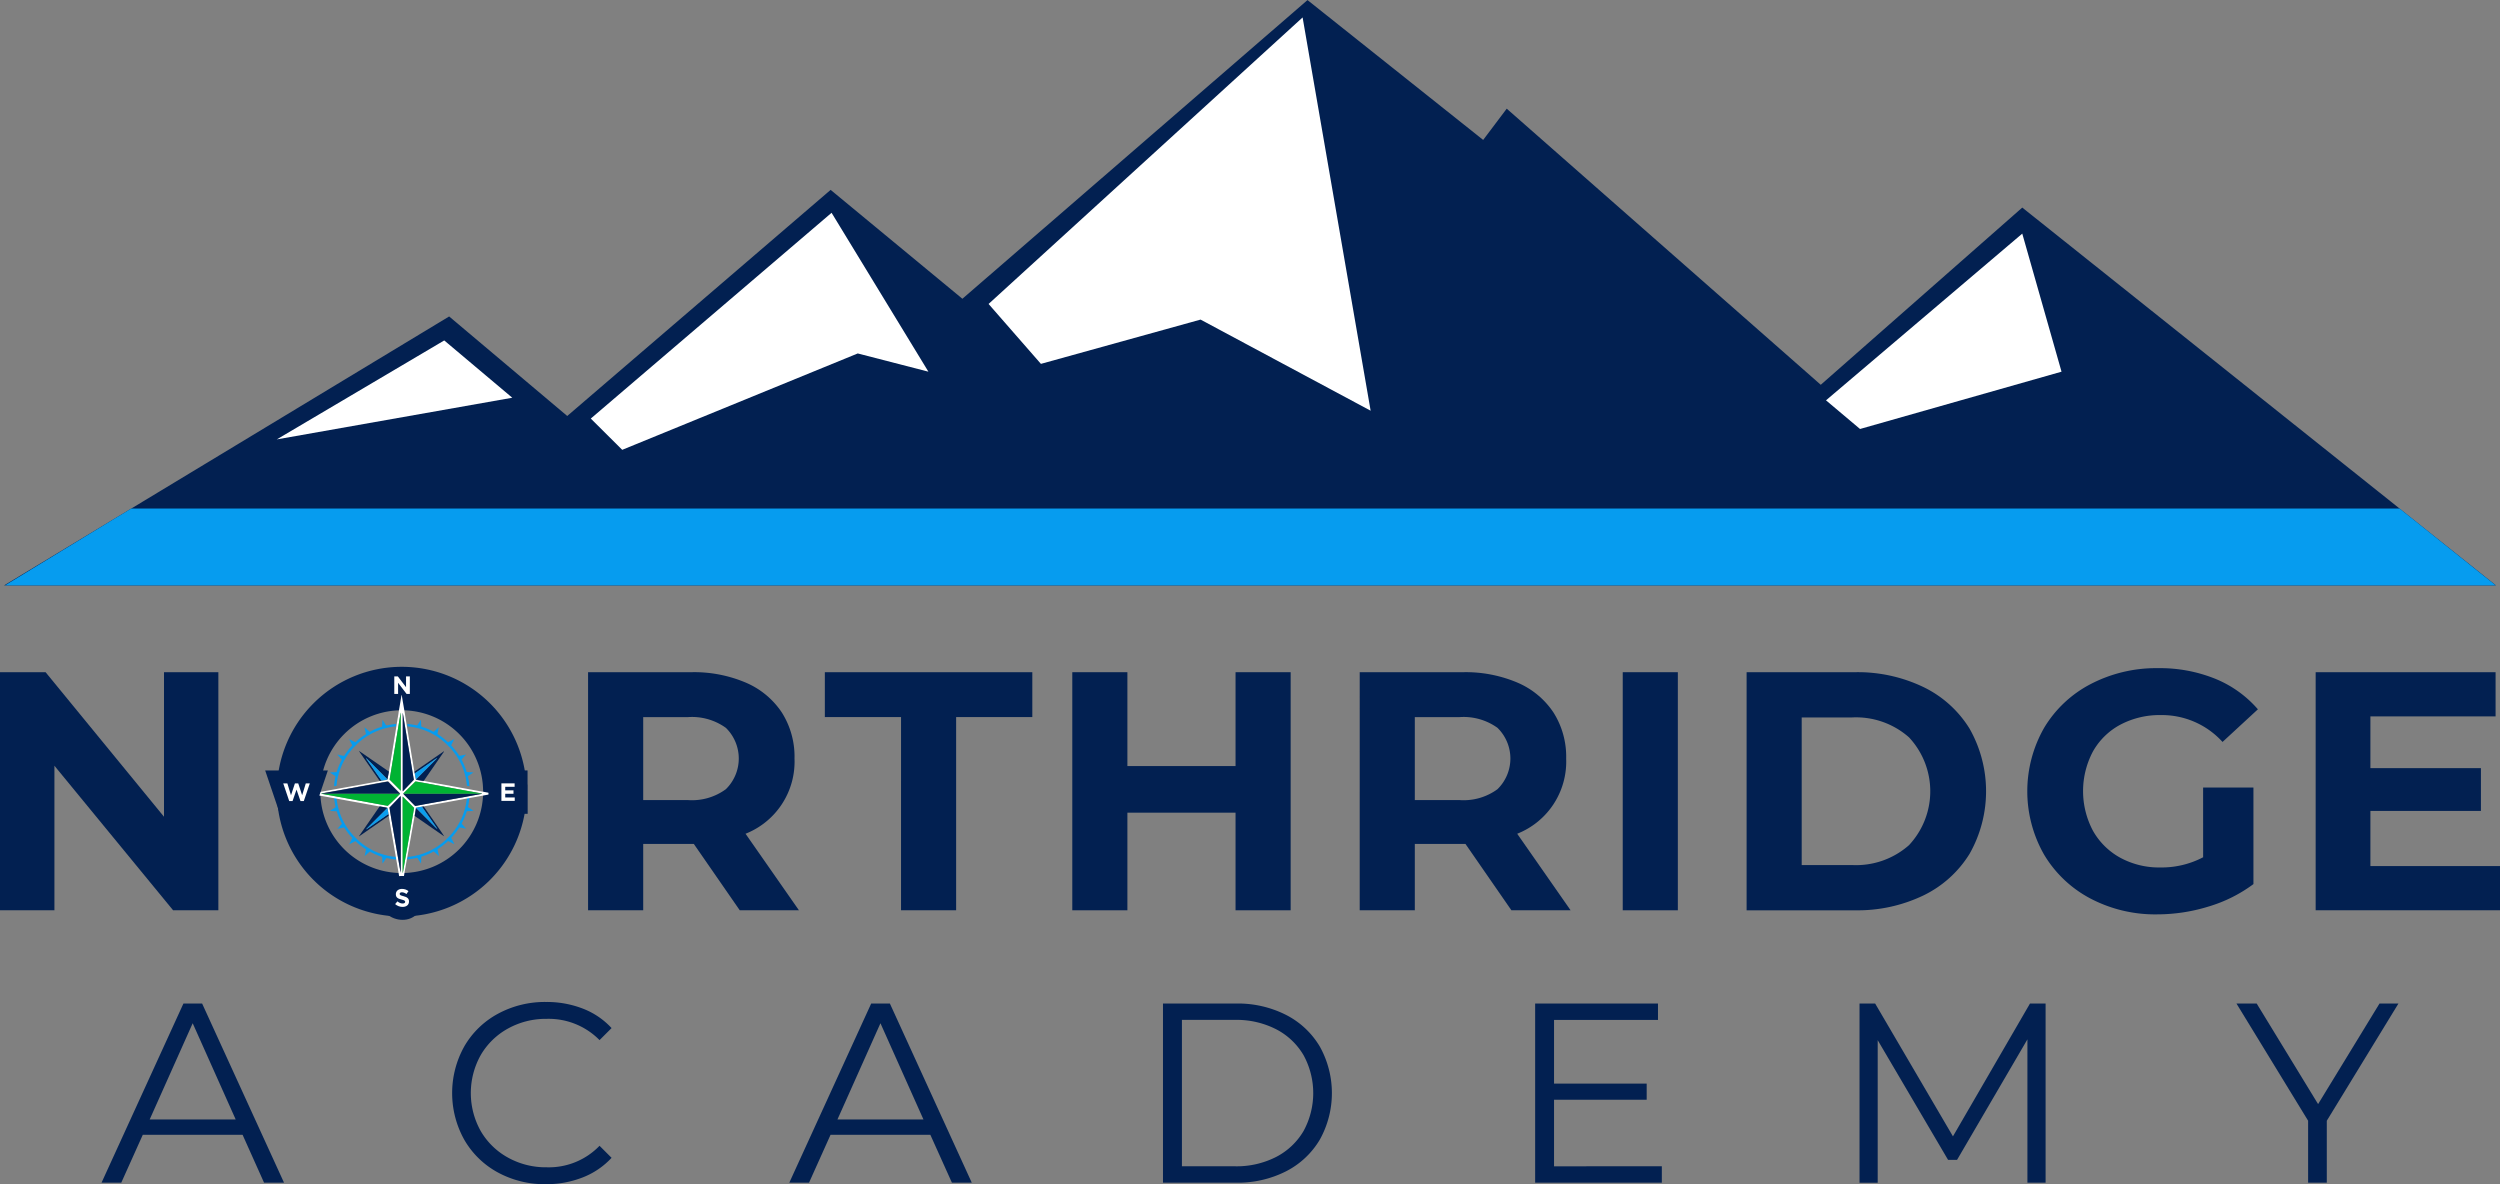 <svg xmlns="http://www.w3.org/2000/svg" xmlns:xlink="http://www.w3.org/1999/xlink" width="190" height="90" viewBox="0 0 190 90"><rect x="0" y="0" width="190" height="90" fill="#808080" stroke="none"/><defs><clipPath id="clip-path"><path id="Path_322" data-name="Path 322" d="M55.652,64.286,89.478,43.844l8.975,7.564,20.018-17.184L128.485,42.5l26.228-22.7,13.351,10.629,1.79-2.376,23.867,20.985L209.035,35.57l36,28.716Z" transform="translate(-55.652 -19.794)" fill="#022051"></path></clipPath></defs><g id="Logo" transform="translate(-53.827 -19.794)"><g id="Group_180" data-name="Group 180" transform="translate(54.136 19.794)"><path id="Path_316" data-name="Path 316" d="M55.652,64.286,89.478,43.844l8.975,7.564,20.018-17.184L128.485,42.5l26.228-22.7,13.351,10.629,1.79-2.376,23.867,20.985L209.035,35.57l36,28.716Z" transform="translate(-55.652 -19.794)" fill="#022051"></path><g id="Group_179" data-name="Group 179" transform="translate(0 0)" clip-path="url(#clip-path)"><path id="Path_317" data-name="Path 317" d="M317.644,130.891l18.3-15.639,7.359,12.076-5.37-1.386-17.9,7.325Z" transform="translate(-273.053 -99.08)" fill="#fff"></path><path id="Path_318" data-name="Path 318" d="M495.264,49.387l3.978,4.553,12.132-3.365L524.3,57.5,519.13,27.611Z" transform="translate(-420.441 -26.286)" fill="#fff"></path><path id="Path_319" data-name="Path 319" d="M884.116,124.6,869.2,137.27l2.586,2.178,15.314-4.355Z" transform="translate(-730.733 -106.845)" fill="#fff"></path><path id="Path_320" data-name="Path 320" d="M190.147,172.511l5.171,4.355-17.9,3.167Z" transform="translate(-156.694 -146.638)" fill="#fff"></path><path id="Path_321" data-name="Path 321" d="M245.06,253.756,55.7,253.789l9.651-5.879h172.4Z" transform="translate(-55.69 -209.264)" fill="#069cef"></path></g></g><g id="Group_181" data-name="Group 181" transform="translate(61.547 95.945)"><path id="Path_323" data-name="Path 323" d="M110.111,485.128h-7.586l-1.634,3.637h-1.5l6.224-13.615h1.42l6.224,13.615h-1.517Zm-.525-1.167-3.268-7.313-3.268,7.313Z" transform="translate(-99.394 -475.033)" fill="#022051"></path><path id="Path_324" data-name="Path 324" d="M259.282,487.415a6.548,6.548,0,0,1-2.548-2.48,7.281,7.281,0,0,1,0-7.1,6.535,6.535,0,0,1,2.558-2.48,7.486,7.486,0,0,1,3.656-.895,7.577,7.577,0,0,1,2.8.506,5.809,5.809,0,0,1,2.178,1.478l-.914.914a5.424,5.424,0,0,0-4.026-1.615,5.917,5.917,0,0,0-2.937.739,5.4,5.4,0,0,0-2.071,2.023,5.908,5.908,0,0,0,0,5.757,5.394,5.394,0,0,0,2.071,2.023,5.914,5.914,0,0,0,2.937.739,5.35,5.35,0,0,0,4.026-1.634l.914.914a5.885,5.885,0,0,1-2.188,1.488,7.523,7.523,0,0,1-2.811.516A7.428,7.428,0,0,1,259.282,487.415Z" transform="translate(-229.167 -474.461)" fill="#022051"></path><path id="Path_325" data-name="Path 325" d="M416.962,485.128h-7.586l-1.634,3.637h-1.5l6.224-13.615h1.42l6.224,13.615H418.6Zm-.525-1.167-3.268-7.313-3.268,7.313Z" transform="translate(-353.975 -475.033)" fill="#022051"></path><path id="Path_326" data-name="Path 326" d="M572.971,475.15h5.543a8.1,8.1,0,0,1,3.812.866,6.321,6.321,0,0,1,2.568,2.412,7.274,7.274,0,0,1,0,7.06,6.319,6.319,0,0,1-2.568,2.412,8.1,8.1,0,0,1-3.812.866h-5.543Zm5.466,12.37a6.6,6.6,0,0,0,3.132-.71,5.157,5.157,0,0,0,2.081-1.964,6.013,6.013,0,0,0,0-5.777,5.158,5.158,0,0,0-2.081-1.965,6.6,6.6,0,0,0-3.132-.71H574.41V487.52Z" transform="translate(-492.304 -475.033)" fill="#022051"></path><path id="Path_327" data-name="Path 327" d="M748.716,487.52v1.245h-9.628V475.15h9.336v1.245h-7.9v4.843h7.041v1.226h-7.041v5.057Z" transform="translate(-630.137 -475.033)" fill="#022051"></path><path id="Path_328" data-name="Path 328" d="M897.854,475.15v13.615h-1.381V477.873l-5.349,9.161h-.681l-5.349-9.1v10.834h-1.381V475.15H884.9l5.913,10.095,5.855-10.095Z" transform="translate(-750.109 -475.033)" fill="#022051"></path><path id="Path_329" data-name="Path 329" d="M1058.8,484.058v4.707h-1.42v-4.707l-5.446-8.908h1.536l4.668,7.644,4.668-7.644h1.439Z" transform="translate(-889.683 -475.033)" fill="#022051"></path></g><g id="Group_191" data-name="Group 191" transform="translate(53.827 70.472)"><path id="Path_330" data-name="Path 330" d="M70.422,325.035V343.13H66.984l-9.021-10.986V343.13H53.827V325.035h3.464l9,10.986V325.035Z" transform="translate(-53.827 -324.626)" fill="#022051"></path><path id="Path_331" data-name="Path 331" d="M327.839,343.13l-3.49-5.041H320.5v5.041H316.31V325.035h7.832a10.057,10.057,0,0,1,4.175.8,6.206,6.206,0,0,1,2.727,2.275A6.269,6.269,0,0,1,332,331.6a5.894,5.894,0,0,1-3.722,5.713l4.058,5.816Zm-1.06-13.868a4.4,4.4,0,0,0-2.869-.814H320.5v6.307h3.412a4.348,4.348,0,0,0,2.869-.827,3.261,3.261,0,0,0,0-4.666Z" transform="translate(-271.617 -324.626)" fill="#022051"></path><path id="Path_332" data-name="Path 332" d="M427.791,328.447H422v-3.412h15.768v3.412h-5.79V343.13h-4.188Z" transform="translate(-359.312 -324.626)" fill="#022051"></path><path id="Path_333" data-name="Path 333" d="M549.034,325.035V343.13h-4.188v-7.419h-8.22v7.419h-4.187V325.035h4.187v7.134h8.22v-7.134Z" transform="translate(-450.944 -324.626)" fill="#022051"></path><path id="Path_334" data-name="Path 334" d="M672.258,343.13l-3.49-5.041h-3.851v5.041h-4.188V325.035h7.832a10.058,10.058,0,0,1,4.175.8,6.205,6.205,0,0,1,2.727,2.275,6.269,6.269,0,0,1,.957,3.49,5.894,5.894,0,0,1-3.722,5.713l4.058,5.816Zm-1.06-13.868a4.4,4.4,0,0,0-2.869-.814h-3.412v6.307h3.412a4.348,4.348,0,0,0,2.869-.827,3.261,3.261,0,0,0,0-4.666Z" transform="translate(-557.391 -324.626)" fill="#022051"></path><path id="Path_335" data-name="Path 335" d="M778.366,325.035h4.188V343.13h-4.188Z" transform="translate(-655.038 -324.626)" fill="#022051"></path><path id="Path_336" data-name="Path 336" d="M833.369,325.035h8.22a11.553,11.553,0,0,1,5.209,1.124,8.424,8.424,0,0,1,3.516,3.167,9.649,9.649,0,0,1,0,9.513,8.419,8.419,0,0,1-3.516,3.167,11.554,11.554,0,0,1-5.209,1.125h-8.22Zm8.013,14.657a6.081,6.081,0,0,0,4.329-1.512,6,6,0,0,0,0-8.194,6.081,6.081,0,0,0-4.329-1.512h-3.826v11.219Z" transform="translate(-700.627 -324.626)" fill="#022051"></path><path id="Path_337" data-name="Path 337" d="M971.465,332.277h3.825v7.341a10.924,10.924,0,0,1-3.412,1.706,13.253,13.253,0,0,1-3.9.595,10.58,10.58,0,0,1-5.067-1.2,8.952,8.952,0,0,1-3.528-3.335,9.721,9.721,0,0,1,0-9.642,8.9,8.9,0,0,1,3.554-3.335,10.784,10.784,0,0,1,5.118-1.2,11.206,11.206,0,0,1,4.317.8,8.558,8.558,0,0,1,3.257,2.327l-2.688,2.481a6.22,6.22,0,0,0-4.679-2.042,6.389,6.389,0,0,0-3.076.724,5.194,5.194,0,0,0-2.094,2.042,6.424,6.424,0,0,0,0,6.023,5.3,5.3,0,0,0,2.081,2.055,6.167,6.167,0,0,0,3.037.737,6.788,6.788,0,0,0,3.257-.775Z" transform="translate(-804.029 -323.105)" fill="#022051"></path><path id="Path_338" data-name="Path 338" d="M1101.484,339.769v3.361h-14.01V325.035h13.674v3.36h-9.513v3.929h8.4v3.257h-8.4v4.188Z" transform="translate(-911.484 -324.626)" fill="#022051"></path><g id="Group_190" data-name="Group 190" transform="translate(21.043)"><path id="Path_339" data-name="Path 339" d="M197.016,332.109a9.488,9.488,0,1,1-9.488-9.488A9.488,9.488,0,0,1,197.016,332.109Zm-15.673,0a6.185,6.185,0,1,0,6.185-6.185A6.185,6.185,0,0,0,181.342,332.109Z" transform="translate(-178.039 -322.621)" fill="#022051"></path><g id="Group_182" data-name="Group 182" transform="translate(4.03 4.03)"><path id="Path_340" data-name="Path 340" d="M206.838,385.611a4.873,4.873,0,0,1-3.024-1.418l-.068-.069a4.872,4.872,0,0,1-1.418-3.025l-.188-.034a5.109,5.109,0,0,0,.12.764l-.433.286.518.031a5.027,5.027,0,0,0,.394.94l-.348.392.516-.106a5.141,5.141,0,0,0,.622.8l-.24.481.481-.24a5.135,5.135,0,0,0,.8.622l-.106.516.392-.347a5.034,5.034,0,0,0,.94.4l.031.517.285-.431a5.116,5.116,0,0,0,.765.12Z" transform="translate(-201.826 -375.193)" fill="#069cef"></path><path id="Path_341" data-name="Path 341" d="M236.515,346.906a4.873,4.873,0,0,1,3.026,1.419l.069.068a4.887,4.887,0,0,1,1.415,3.025l.188.035a5.13,5.13,0,0,0-.12-.764l.433-.286-.519-.031a5.074,5.074,0,0,0-.394-.94l.348-.392-.516.106a5.1,5.1,0,0,0-.622-.8l.24-.479-.48.24a5.137,5.137,0,0,0-.8-.623l.105-.515-.391.347a5.026,5.026,0,0,0-.941-.395l-.031-.516-.285.431a5.123,5.123,0,0,0-.766-.12Z" transform="translate(-230.61 -346.407)" fill="#069cef"></path><path id="Path_342" data-name="Path 342" d="M202.139,351.453l.188-.034a4.872,4.872,0,0,1,1.418-3.025l.068-.069a4.873,4.873,0,0,1,3.024-1.418l.034-.188a5.116,5.116,0,0,0-.765.12l-.285-.432-.031.517a5.033,5.033,0,0,0-.94.395l-.392-.347.106.516a5.129,5.129,0,0,0-.8.622l-.481-.241.241.481a5.112,5.112,0,0,0-.622.8l-.517-.106.348.392a5.028,5.028,0,0,0-.394.94l-.518.031.433.285A5.109,5.109,0,0,0,202.139,351.453Z" transform="translate(-201.826 -346.407)" fill="#069cef"></path><path id="Path_343" data-name="Path 343" d="M241.214,381.064l-.188.034a4.887,4.887,0,0,1-1.415,3.025l-.069.069a4.874,4.874,0,0,1-3.026,1.419l-.034.188a5.1,5.1,0,0,0,.766-.12l.285.431.031-.516a5.027,5.027,0,0,0,.941-.4l.391.347-.105-.515a5.136,5.136,0,0,0,.8-.623l.48.24-.24-.479a5.1,5.1,0,0,0,.622-.8l.516.106-.348-.392a5.074,5.074,0,0,0,.394-.94l.519-.031-.433-.286A5.134,5.134,0,0,0,241.214,381.064Z" transform="translate(-230.61 -375.193)" fill="#069cef"></path></g><g id="Group_183" data-name="Group 183" transform="translate(2.571 2.121)"><path id="Path_344" data-name="Path 344" d="M201.81,341.688c.155.031.31.064.466.093l2.806.511,1.192.216c.013,0,.026,0,.039,0l.032.008.048.011.124.021.048.011.124.021.048.011.124.021.048.011.124.021.017.027-.116.02-.039.008-.134.023-.039.008-.134.023-.039.008-.134.023-.039.008-.069.015-2.94.535-1.493.271c-.023,0-.045.012-.068.018h-.043l-.039.008-.053.008-.039.008-.046.007-.031.007-.141.025-.031.007-.171.04-.1.611q-.167.934-.333,1.869-.223,1.254-.446,2.507c-.007.038-.013.077-.019.116l-.187,1.033h-.021l-.048-.264-.138-.769c-.045-.27-.089-.54-.136-.809q-.231-1.336-.463-2.672-.087-.5-.173-1.009l0-.017-.025-.129c-.005-.046-.009-.093-.017-.139-.019-.109-.04-.218-.061-.326l-.082-.024-.039-.008-.134-.023-.038-.008-.134-.023-.038-.008-.056-.01-.023-.005-.049,0-.76-.141-2.622-.477-1.115-.2-.161-.032-.038-.008-.134-.023-.038-.008-.134-.023-.038-.008-.134-.023-.038-.008-.023,0,0-.026.045-.005.048-.011.045-.006.034-.009.045-.006.048-.011.124-.02.048-.011.124-.02.048-.011.122-.025c.292-.052.585-.1.876-.155l2.636-.48.953-.174a.18.18,0,0,0,.035-.014l.06,0,.048-.011.029,0,.048-.009.316-.054.044-.01.053-.019.112-.592c.05-.3.1-.6.15-.894q.185-1.123.368-2.246.1-.641.21-1.281c0-.026.005-.052.007-.078.045-.264.09-.529.135-.793.028-.167.054-.334.082-.5a.088.088,0,0,1,.025-.05c.033.2.065.4.1.6q.063.374.128.747c.033.214.065.427.1.641q.215,1.316.431,2.632.1.583.191,1.166c0,.021.01.041.015.061l.026.137.088.458.133.031.048.011.124.021.048.011.124.021.048.011Zm-1.775,1.168-.814.845-.021-.017c0,.026,0,.052.009.077.055.334.109.669.166,1q.206,1.2.414,2.4l.245,1.418.015.076.016,0-.006-.077q0-2.81,0-5.62a.876.876,0,0,0-.013-.106h-.007Zm-3.272-.706-.134.023-.038.008-.134.023-.038.008-.134.023-.038.008-.134.023-.038.008-.134.023-.038.008-.134.023-.038.008-.134.023-.038.008-.134.023-.038.008-.134.023-.038.008-.134.023-.038.008-.134.023-.038.008-.134.023-.038.008-.134.023-.038.008-.134.023-.039.008-.134.023-.038.008-.123.026-.039.009v.013l5.057.919c.1-.1.2-.181.287-.27.2-.2.4-.4.605-.6a.7.7,0,0,0,.048-.06.159.159,0,0,0-.017-.026l-.894-.9h-.063l-.038.008-.134.023-.038.008-.228.039-.039.009-.161.029-1.429.259-.038.008-.134.023Zm5.995,1.152.124-.021.048-.011.124-.021.048-.011.124-.021.048-.011.124-.021.048-.011.124-.021.048-.011.124-.021.048-.011.124-.02.048-.011.124-.02.048-.011.124-.02.048-.011.124-.021.048-.011.124-.02.048-.011.124-.021.048-.011.124-.021.048-.011.124-.021.048-.011.124-.021.048-.011.124-.021.048-.011.124-.02.048-.011.124-.02.048-.011.124-.02.048-.011.124-.02.048-.011.031-.017a.1.1,0,0,0-.027-.014l-1.428-.257-1.6-.294-1.35-.249c-.212-.039-.424-.075-.637-.112-.018.016-.034.028-.049.043l-.8.79c-.03.029-.056.061-.085.091a.281.281,0,0,0,.031.05l.862.879h.048l.139-.023.048-.011.124-.021.048-.011.124-.021.048-.011.124-.021.048-.011.124-.021.048-.011.124-.02.048-.011.124-.02.048-.011.124-.02.048-.011.124-.021Zm-3.544-1.712.844.845v-5.923h-.009Zm.992,7.08.014,0,.853-4.924-.868-.863Zm.847-7.066-.835-5.066-.008,0v5.923l.014.009Z" transform="translate(-193.217 -335.14)" fill="#fff"></path><path id="Path_345" data-name="Path 345" d="M239.858,385.975l.1-.611.026.029,1.536,1.536c.013.013.028.023.042.035l.023.018-.012-.028c-.084-.123-.166-.246-.251-.368l-.907-1.3a.022.022,0,0,0,0-.01l.053-.008.039-.008h.043l1.035,1.5c.175.253.35.506.518.769l-.064-.043-2.115-1.463Z" transform="translate(-231.956 -376.765)" fill="#022051"></path><path id="Path_346" data-name="Path 346" d="M216.994,385.334l.082.024-1.538,1.54c-.022.022-.042.046-.063.069l-.014.017-.012.01,0,.005.012-.009.02-.011c.016-.009.032-.017.047-.027l.838-.585.783-.542.025.129a.019.019,0,0,0-.008.013l-2.239,1.552-.008-.009c.015-.023.03-.046.045-.069l1.473-2.128c.015-.021.027-.044.041-.066l.049,0,.023.005.056.01.038.008.134.023.038.008.134.023Z" transform="translate(-211.247 -376.757)" fill="#022051"></path><path id="Path_347" data-name="Path 347" d="M228.19,389.43a.019.019,0,0,1,.008-.013l0,.017Z" transform="translate(-222.265 -380.222)" fill="#00b333"></path><path id="Path_348" data-name="Path 348" d="M216.476,362.628l-.06,0-1.5-2.164c-.025-.036-.048-.074-.073-.111h0c.037.024.074.046.11.071l2.1,1.453.072.048-.112.592-1.586-1.587a.215.215,0,0,0-.038-.025.359.359,0,0,0,.054.1l1.113,1.6a.039.039,0,0,0,0,.009l-.029,0Zm-1.111-1.751,0,0,0,0v0Z" transform="translate(-211.181 -356.084)" fill="#022051"></path><path id="Path_349" data-name="Path 349" d="M240.006,362.664l-.133-.031c.022-.023.043-.046.065-.068l1.47-1.471c.022-.022.042-.046.063-.069l.007-.024.031-.015,0,0,0,0-.032.015-.019.013c-.043.028-.088.055-.13.085l-1.544,1.075-.026-.137,1.465-1.012.777-.537c0,.012,0,.024,0,.036l-1.435,2.075-.1.142-.069,0-.048-.011-.124-.021-.048-.011-.124-.02Z" transform="translate(-231.874 -356.194)" fill="#022051"></path><path id="Path_350" data-name="Path 350" d="M203.936,379.461a.689.689,0,0,1-.048.06c-.2.2-.4.4-.605.6-.091.089-.186.175-.287.27l-5.057-.919v-.013l.039-.009c.031,0,.062.006.093.006l2.972,0Z" transform="translate(-197.138 -371.945)" fill="#00b333"></path><path id="Path_351" data-name="Path 351" d="M239.094,379.822l-.124.021-.048.011-.124.021-.048.011-.124.02-.048.011-.124.02-.048.011-.124.02-.048.011-.124.02-.048.011-.124.021-.048.011-.124.021-.048.011-.124.021-.048.011-.124.02-.048.011-.124.021-.048.011-.124.021-.048.011-.124.02-.048.011-.124.02-.048.011-.124.02-.048.011-.124.021-.048.011-.124.021-.048.011-.124.021-.048.011-.124.021-.048.011-.139.023h-.048l-.862-.879a.287.287,0,0,1-.031-.05h5.983l-.031.017-.048.011-.124.02-.048.011-.124.02-.048.011-.124.02-.048.011-.124.02-.048.011-.124.021-.048.011-.124.021-.048.011-.124.021-.048.011-.124.021-.048.011-.124.021Z" transform="translate(-227.706 -371.994)" fill="#022051"></path><path id="Path_352" data-name="Path 352" d="M204.125,374.99h-2.894l-2.972,0c-.031,0-.062,0-.093-.006l.123-.026.038-.008.134-.023.039-.008.134-.023.038-.008.134-.023.038-.008.134-.023.038-.008.134-.023.038-.008.134-.023.038-.008.134-.023.038-.008.134-.023.038-.008.134-.023.038-.008.134-.023.038-.008.134-.023.038-.008.134-.023.038-.008.134-.023.038-.008.134-.023.038-.008.134-.023.038-.008.134-.023.038-.008,1.429-.259.161-.029.039-.009.228-.039.038-.008.134-.023.038-.008h.063l.894.9A.16.16,0,0,1,204.125,374.99Z" transform="translate(-197.328 -367.474)" fill="#022051"></path><path id="Path_353" data-name="Path 353" d="M240.724,374.982h-5.983c.028-.031.055-.062.085-.091l.8-.79c.015-.015.031-.027.049-.043.212.037.425.074.637.112l1.35.249,1.6.294,1.428.257A.1.1,0,0,1,240.724,374.982Z" transform="translate(-227.706 -367.464)" fill="#00b333"></path><path id="Path_354" data-name="Path 354" d="M228.614,348.31l.836-5.079h.009v5.923Z" transform="translate(-222.617 -341.86)" fill="#00b333"></path><path id="Path_355" data-name="Path 355" d="M234.469,386.622v-5.788l.868.863-.853,4.924Z" transform="translate(-227.48 -373.093)" fill="#00b333"></path><path id="Path_356" data-name="Path 356" d="M229.365,386.382l-.245-1.418q-.207-1.2-.414-2.4c-.057-.334-.111-.669-.166-1,0-.026-.006-.052-.009-.077l.021.017.814-.845a.011.011,0,0,0,.011-.006.871.871,0,0,1,.013.106q0,2.81,0,5.62Z" transform="translate(-222.548 -372.943)" fill="#022051"></path><path id="Path_357" data-name="Path 357" d="M235.337,348.453l-.828.868-.014-.009v-5.923l.008,0Z" transform="translate(-227.501 -341.99)" fill="#022051"></path><path id="Path_358" data-name="Path 358" d="M219.229,365.313l-1.113-1.6a.36.36,0,0,1-.054-.1.212.212,0,0,1,.038.025l1.586,1.587-.053.019-.044.01-.316.054Z" transform="translate(-213.853 -358.793)" fill="#0b9eef"></path><path id="Path_359" data-name="Path 359" d="M239.913,364.757l1.544-1.075c.043-.03.087-.057.13-.085l.011.011c-.021.023-.04.047-.063.069l-1.47,1.471c-.022.022-.043.045-.065.068Z" transform="translate(-232.002 -358.776)" fill="#0b9eef"></path><path id="Path_360" data-name="Path 360" d="M218.179,387.515c.021-.023.041-.047.063-.069l1.538-1.54c.02.109.042.217.061.326.008.046.011.093.017.139l-.783.542-.838.585c-.015.01-.032.018-.047.027Z" transform="translate(-213.95 -377.306)" fill="#0b9eef"></path><path id="Path_361" data-name="Path 361" d="M240.883,385.4l.907,1.3c.085.122.167.245.251.368l-.01.01c-.014-.012-.029-.022-.042-.035l-1.536-1.536-.026-.029.171-.04.032-.007.141-.025.032-.007.046-.007Z" transform="translate(-232.429 -376.884)" fill="#0b9eef"></path><path id="Path_362" data-name="Path 362" d="M243.148,384.438l.048-.011Z" transform="translate(-234.689 -376.077)" fill="#00b333"></path><path id="Path_363" data-name="Path 363" d="M227.075,373.254l.044-.01Z" transform="translate(-221.339 -366.789)" fill="#00b333"></path><path id="Path_364" data-name="Path 364" d="M241.215,373.332l.048.011Z" transform="translate(-233.083 -366.862)" fill="#00b333"></path><path id="Path_365" data-name="Path 365" d="M242.232,373.517l.048.011Z" transform="translate(-233.928 -367.015)" fill="#00b333"></path><path id="Path_366" data-name="Path 366" d="M224.932,373.625h.044l-.048.009A.039.039,0,0,1,224.932,373.625Z" transform="translate(-219.557 -367.105)" fill="#00b333"></path><path id="Path_367" data-name="Path 367" d="M224.475,373.716l.048-.011Z" transform="translate(-219.179 -367.172)" fill="#00b333"></path><path id="Path_368" data-name="Path 368" d="M243.249,373.7l.048.011Z" transform="translate(-234.773 -367.169)" fill="#00b333"></path><path id="Path_369" data-name="Path 369" d="M227.406,374.069l-.038.008Z" transform="translate(-221.582 -367.474)" fill="#00b333"></path><path id="Path_370" data-name="Path 370" d="M226.39,374.252l-.038.008Z" transform="translate(-220.738 -367.626)" fill="#00b333"></path><path id="Path_371" data-name="Path 371" d="M224.818,374.533l-.039.009Z" transform="translate(-219.432 -367.859)" fill="#00b333"></path><path id="Path_372" data-name="Path 372" d="M245.182,384.068l.048-.011Z" transform="translate(-236.378 -375.77)" fill="#00b333"></path><path id="Path_373" data-name="Path 373" d="M244.165,384.253l.048-.011Z" transform="translate(-235.534 -375.923)" fill="#00b333"></path><path id="Path_374" data-name="Path 374" d="M242.131,384.623l.048-.011Z" transform="translate(-233.844 -376.231)" fill="#00b333"></path><path id="Path_375" data-name="Path 375" d="M241.114,384.808l.048-.011Z" transform="translate(-233 -376.384)" fill="#00b333"></path><path id="Path_376" data-name="Path 376" d="M240.012,384.993h0Z" transform="translate(-232.084 -376.547)" fill="#00b333"></path><path id="Path_377" data-name="Path 377" d="M243.493,385.255l-.039.008Z" transform="translate(-234.943 -376.765)" fill="#00b333"></path><path id="Path_378" data-name="Path 378" d="M224.919,385.354l-.038-.008Z" transform="translate(-219.517 -376.84)" fill="#00b333"></path><path id="Path_379" data-name="Path 379" d="M242.95,385.364l-.035,0,.039-.008A.024.024,0,0,1,242.95,385.364Z" transform="translate(-234.495 -376.847)" fill="#00b333"></path><path id="Path_380" data-name="Path 380" d="M242.488,385.439l-.032.007Z" transform="translate(-234.114 -376.918)" fill="#00b333"></path><path id="Path_381" data-name="Path 381" d="M225.936,385.54l-.038-.008Z" transform="translate(-220.361 -376.995)" fill="#00b333"></path><path id="Path_382" data-name="Path 382" d="M241.471,385.624l-.032.007Z" transform="translate(-233.27 -377.071)" fill="#00b333"></path><path id="Path_383" data-name="Path 383" d="M226.953,385.725l-.039-.008Z" transform="translate(-221.205 -377.149)" fill="#00b333"></path><path id="Path_384" data-name="Path 384" d="M224.438,385.263l-.023-.005Z" transform="translate(-219.13 -376.767)" fill="#00b333"></path><path id="Path_385" data-name="Path 385" d="M233.472,380.65a.011.011,0,0,1-.011.006l0-.007Z" transform="translate(-226.643 -372.939)" fill="#00b333"></path></g><g id="Group_189" data-name="Group 189" transform="translate(0.483 0.729)"><g id="Group_186" data-name="Group 186" transform="translate(8.44)"><g id="Group_184" data-name="Group 184"><path id="Path_386" data-name="Path 386" d="M230.709,326.927h.27l.623.819v-.819h.289v1.331h-.249l-.644-.846v.846h-.289Z" transform="translate(-230.709 -326.927)" fill="#fff"></path></g><g id="Group_185" data-name="Group 185" transform="translate(0.065 16.149)"><g id="Path_387" data-name="Path 387" transform="translate(-231.09 -422.251)" fill="#fff"><path d="M 231.655 424.111 C 231.324 424.111 231.007 423.991 230.763 423.773 L 230.408 423.457 L 230.713 423.091 L 230.74 423.058 C 230.686 422.95 230.652 422.818 230.652 422.656 C 230.652 422.143 231.063 421.759 231.609 421.759 C 231.907 421.759 232.184 421.855 232.411 422.036 L 232.767 422.322 L 232.508 422.699 L 232.493 422.721 C 232.587 422.855 232.635 423.016 232.635 423.203 C 232.635 423.731 232.223 424.111 231.655 424.111 Z" stroke="none"></path><path d="M 231.655 423.62 C 231.941 423.62 232.143 423.471 232.143 423.207 L 232.143 423.203 C 232.143 422.971 231.991 422.874 231.721 422.804 C 231.491 422.745 231.434 422.717 231.434 422.629 L 231.434 422.625 C 231.434 422.561 231.493 422.509 231.605 422.509 C 231.717 422.509 231.833 422.559 231.951 422.641 L 232.103 422.42 C 231.968 422.312 231.803 422.251 231.609 422.251 C 231.337 422.251 231.143 422.411 231.143 422.652 L 231.143 422.656 C 231.143 422.92 231.316 422.994 231.584 423.062 C 231.807 423.12 231.852 423.158 231.852 423.232 L 231.852 423.236 C 231.852 423.313 231.78 423.361 231.66 423.361 C 231.508 423.361 231.383 423.298 231.263 423.199 L 231.09 423.407 C 231.25 423.549 231.453 423.62 231.655 423.62 M 231.655 424.603 C 231.203 424.603 230.77 424.439 230.436 424.14 L 229.725 423.507 L 230.188 422.953 C 230.168 422.851 230.16 422.751 230.16 422.656 C 230.16 421.863 230.783 421.268 231.609 421.268 C 232.02 421.268 232.404 421.401 232.718 421.653 L 233.432 422.225 L 233.057 422.769 C 233.114 422.94 233.126 423.097 233.126 423.203 C 233.126 424.003 232.494 424.603 231.655 424.603 Z" stroke="none" fill="#022051"></path></g></g></g><g id="Group_187" data-name="Group 187" transform="translate(16.581 8.129)"><g id="Path_388" data-name="Path 388" transform="translate(-278.764 -374.913)" fill="#fff"><path d="M 280.269 376.735 L 279.777 376.735 L 278.764 376.735 L 278.272 376.735 L 278.272 376.244 L 278.272 374.913 L 278.272 374.421 L 278.764 374.421 L 279.768 374.421 L 280.259 374.421 L 280.259 374.913 L 280.259 375.174 L 280.259 375.492 L 280.269 375.492 L 280.269 375.983 L 280.269 376.244 L 280.269 376.735 Z" stroke="none"></path><path d="M 278.764 374.913 L 278.764 376.244 L 279.777 376.244 L 279.777 375.983 L 279.055 375.983 L 279.055 375.704 L 279.682 375.704 L 279.682 375.443 L 279.055 375.443 L 279.055 375.174 L 279.768 375.174 L 279.768 374.913 L 278.764 374.913 M 277.781 373.93 L 280.751 373.93 L 280.751 375 L 280.76 375 L 280.76 377.227 L 277.781 377.227 L 277.781 373.93 Z" stroke="none" fill="#022051"></path></g></g><g id="Group_188" data-name="Group 188" transform="translate(0 8.129)"><g id="Path_389" data-name="Path 389" transform="translate(-180.889 -374.913)" fill="#fff"><path d="M 182.806 376.749 L 182.453 376.749 L 182.199 376.749 L 181.948 376.749 L 181.598 376.749 L 181.343 376.749 L 180.991 376.749 L 180.878 376.415 L 180.423 375.075 L 180.203 374.425 L 180.889 374.425 L 181.203 374.425 L 181.42 374.425 L 181.421 374.421 L 181.777 374.421 L 182.028 374.421 L 182.383 374.421 L 182.385 374.425 L 182.602 374.425 L 182.908 374.425 L 183.593 374.425 L 183.373 375.075 L 182.919 376.415 L 182.806 376.749 Z" stroke="none"></path><path d="M 181.777 374.913 L 181.478 375.818 L 181.203 374.917 L 180.889 374.917 L 181.343 376.257 L 181.598 376.257 L 181.898 375.386 L 182.199 376.257 L 182.453 376.257 L 182.908 374.917 L 182.602 374.917 L 182.326 375.818 L 182.028 374.913 L 181.777 374.913 M 181.066 373.93 L 182.739 373.93 L 182.74 373.934 L 184.279 373.934 L 183.158 377.24 L 180.638 377.24 L 179.517 373.934 L 181.064 373.934 L 181.066 373.93 Z" stroke="none" fill="#022051"></path></g></g></g></g></g></g></svg>